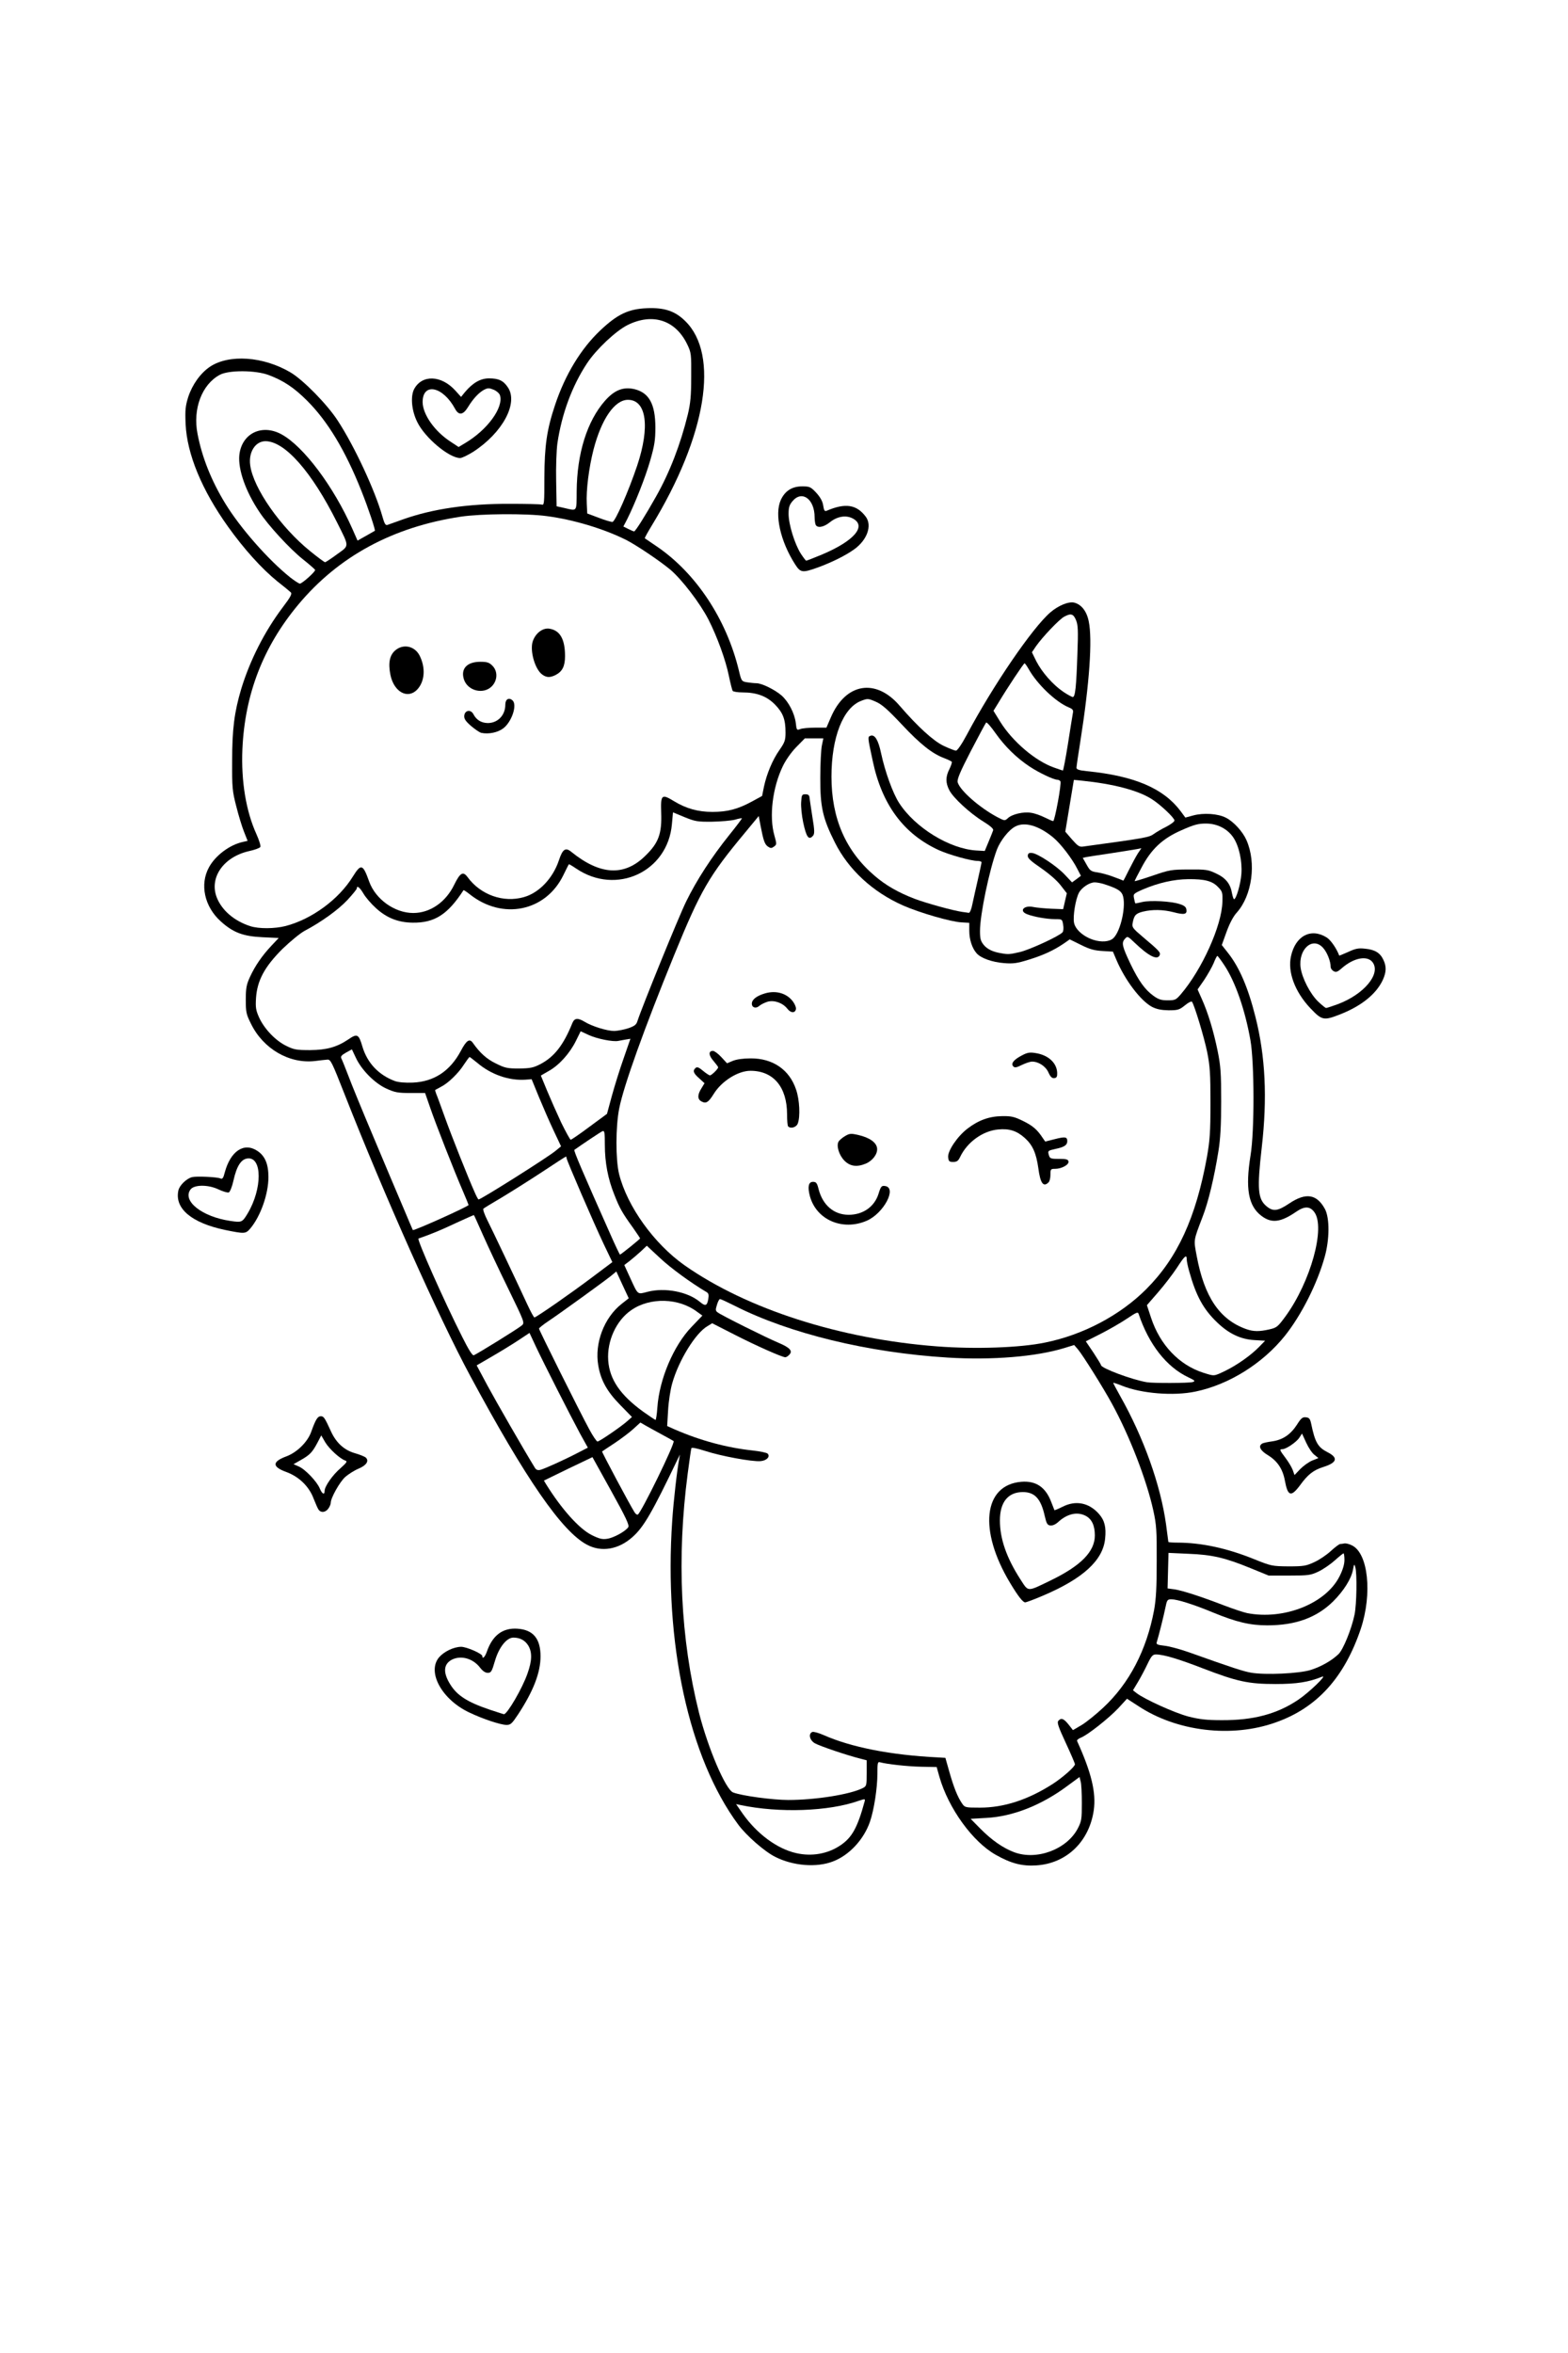 <?xml version="1.0" encoding="UTF-8"?>
<svg xmlns="http://www.w3.org/2000/svg" class="img-fluid" id="outputsvg" style="transform: none; transform-origin: 50% 50%; cursor: move;" width="1024" height="1536" viewBox="0 0 10240 15360">
  <rect x="0" y="0" width="10240" height="15360" fill="#808080" stroke="none"/>
  <g id="l2oXcYNuSlnyowXkhxSkoC" fill="rgb(0,0,0)" style="transform: none;">
    <g>
      <path id="pgEpylF5S" d="M5143 12191 c-94 -26 -136 -48 -226 -121 -246 -198 -452 -684 -531 -1255 -30 -218 -39 -412 -32 -700 3 -154 9 -302 12 -330 l5 -50 -44 86 c-86 167 -164 260 -251 300 -30 14 -65 19 -132 19 -79 0 -98 -3 -140 -26 -163 -85 -400 -428 -763 -1102 -209 -388 -599 -1264 -842 -1893 l-64 -165 -83 4 c-100 5 -191 -11 -256 -46 -72 -39 -149 -121 -187 -199 -33 -65 -34 -72 -34 -188 0 -140 14 -179 101 -300 l51 -72 -76 -6 c-135 -9 -258 -88 -316 -204 -27 -53 -30 -67 -30 -158 0 -92 2 -104 30 -154 16 -29 48 -68 70 -86 46 -37 117 -75 141 -75 12 0 15 -6 10 -22 -68 -229 -70 -241 -70 -478 -1 -241 11 -341 59 -502 54 -178 150 -372 255 -513 l52 -69 -48 -40 c-99 -80 -252 -246 -341 -372 -115 -161 -179 -283 -234 -444 -40 -118 -43 -133 -47 -263 -4 -122 -2 -146 18 -206 26 -81 79 -155 141 -197 65 -43 145 -58 282 -51 188 8 301 62 458 217 164 162 307 412 420 734 21 59 39 110 41 112 2 2 35 -7 74 -21 186 -64 426 -98 700 -98 l201 1 6 -182 c6 -205 23 -316 72 -463 91 -272 266 -508 443 -595 62 -31 74 -33 187 -36 104 -3 128 -1 177 18 149 56 227 210 228 445 0 288 -96 588 -304 948 -31 53 -56 100 -56 104 0 5 29 27 64 51 239 161 442 471 521 798 17 71 18 72 54 78 20 3 47 6 61 6 35 0 120 42 164 80 43 38 83 111 92 169 l7 41 67 0 67 0 28 -65 c15 -35 46 -86 68 -111 57 -64 103 -84 203 -84 107 0 163 27 241 119 103 120 217 226 272 254 l54 26 67 -122 c179 -326 412 -667 525 -766 112 -98 258 -94 302 7 38 86 27 429 -23 762 -14 91 -27 186 -31 211 l-5 46 63 7 c291 32 440 89 569 218 l62 62 116 0 c135 1 171 14 236 87 51 55 74 111 88 209 23 154 -16 319 -95 407 -20 22 -47 69 -60 104 l-23 65 34 45 c95 123 183 384 217 646 22 168 20 457 -6 681 -12 105 -18 204 -14 228 7 46 47 104 71 104 8 0 41 -18 73 -40 55 -38 62 -40 133 -40 87 0 114 15 151 83 32 61 32 256 -1 372 -51 177 -154 382 -261 515 -145 181 -366 319 -584 364 -95 20 -284 20 -392 1 -43 -8 -80 -13 -82 -11 -1 1 22 51 52 112 127 253 203 498 240 777 l6 47 57 0 c155 0 324 36 502 107 102 41 124 47 195 47 68 1 89 -3 140 -27 33 -15 78 -46 100 -67 45 -44 80 -60 132 -60 128 0 180 115 171 377 -4 125 -8 148 -41 245 -128 378 -355 586 -714 654 -121 22 -374 15 -485 -14 -103 -28 -219 -75 -290 -118 l-59 -36 -68 65 c-37 35 -99 86 -137 112 -38 27 -71 50 -73 52 -2 1 10 40 28 85 123 322 53 603 -179 712 -56 26 -78 30 -175 34 -123 5 -187 -11 -292 -70 -149 -84 -296 -284 -363 -494 l-23 -71 -147 -11 c-81 -7 -155 -15 -164 -18 -14 -5 -16 4 -16 67 0 91 -23 235 -49 312 -40 115 -135 217 -241 259 -79 31 -230 35 -327 9z m227 -131 c50 -13 123 -62 155 -104 24 -31 78 -147 71 -153 -1 -1 -44 7 -96 18 -120 25 -380 36 -504 20 -49 -6 -92 -8 -95 -6 -3 3 31 40 75 83 86 84 162 129 254 149 54 12 71 11 140 -7z m1477 -10 c139 -61 216 -201 189 -344 l-7 -35 -66 45 c-145 99 -323 169 -460 181 l-74 6 33 34 c45 47 129 101 191 124 62 23 125 20 194 -11z m-301 -300 c129 -33 302 -123 393 -205 l39 -36 -54 -115 c-75 -159 -72 -204 12 -204 34 0 47 5 63 26 l20 26 47 -33 c222 -152 383 -419 440 -729 28 -149 26 -452 -4 -589 -44 -201 -157 -492 -271 -699 -43 -79 -182 -303 -211 -342 l-18 -24 -88 22 c-119 29 -234 41 -444 49 -559 19 -1249 -118 -1685 -333 -38 -19 -61 -27 -50 -18 26 21 258 137 360 181 90 38 105 53 105 99 0 102 -104 84 -413 -73 -83 -42 -134 -62 -146 -58 -31 9 -115 120 -160 209 -51 102 -83 221 -85 310 l-1 70 110 44 c133 54 268 89 395 104 142 16 144 17 148 67 5 61 -8 71 -88 71 -79 0 -267 -31 -356 -58 l-62 -19 -20 156 c-72 531 -48 1021 73 1502 59 232 174 502 223 520 49 19 254 49 330 49 149 0 379 -39 455 -77 24 -12 27 -19 27 -68 l0 -54 -42 -11 c-88 -22 -268 -83 -298 -101 -27 -17 -30 -23 -30 -73 0 -40 4 -55 16 -60 31 -12 74 -6 131 20 182 80 440 131 747 146 l50 3 26 92 c29 102 54 164 83 206 17 25 23 27 86 27 37 0 103 -9 147 -20z m1667 -579 c90 -24 182 -66 248 -113 l47 -33 -177 -1 c-211 -1 -273 -14 -508 -104 -86 -34 -182 -67 -213 -74 l-57 -13 -47 95 c-46 91 -47 97 -29 110 47 35 228 115 313 137 84 22 110 25 220 21 83 -3 151 -11 203 -25z m235 -281 c89 -15 162 -44 226 -92 47 -35 60 -51 85 -112 41 -100 60 -168 67 -245 l6 -66 -28 35 c-90 114 -204 188 -335 215 -92 20 -294 19 -378 0 -36 -9 -126 -40 -200 -69 -75 -30 -159 -61 -188 -69 l-52 -16 -11 57 c-6 31 -18 83 -26 116 -8 32 -14 59 -12 60 2 1 31 8 66 15 35 6 141 41 237 76 167 62 257 89 320 98 60 8 161 7 223 -3z m-88 -390 c130 -20 295 -124 348 -219 13 -22 21 -41 18 -41 -3 0 -22 11 -42 25 -67 46 -131 58 -288 53 l-141 -4 -115 -47 c-153 -62 -254 -87 -377 -94 l-103 -6 0 85 0 85 59 12 c65 13 136 36 305 101 159 61 214 69 336 50z m-4343 -515 c23 -14 43 -30 43 -36 0 -8 -195 -366 -206 -378 -4 -4 -217 95 -236 109 -9 6 115 175 170 233 45 47 128 97 161 97 13 0 44 -11 68 -25z m238 -347 c45 -95 85 -182 89 -193 4 -17 -7 -27 -74 -63 l-80 -42 -53 42 c-28 24 -75 58 -103 76 l-52 33 86 159 c48 88 90 160 95 160 5 0 46 -78 92 -172z m-581 -150 c56 -27 102 -51 104 -53 2 -2 -48 -101 -111 -222 -63 -120 -139 -269 -167 -330 -29 -62 -56 -113 -60 -113 -4 0 -62 34 -130 75 -68 41 -128 76 -134 78 -12 4 90 195 240 448 124 209 98 197 258 117z m380 -229 c5 -4 -18 -37 -51 -73 -95 -104 -132 -197 -133 -333 0 -144 41 -255 128 -342 l54 -54 -18 -41 c-10 -23 -19 -43 -20 -44 -2 -2 -51 31 -111 74 -59 43 -157 114 -218 157 -60 43 -111 80 -113 82 -4 4 253 518 305 613 l35 62 66 -46 c37 -26 71 -51 76 -55z m246 -290 c34 -113 108 -253 168 -320 l53 -59 -33 -20 c-39 -24 -121 -50 -158 -50 -44 0 -132 31 -178 62 -90 62 -162 209 -148 301 15 95 86 197 190 274 l60 45 12 -80 c6 -43 21 -112 34 -153z m3355 8 c-89 -66 -183 -189 -220 -290 -10 -26 -21 -49 -24 -52 -4 -2 -29 10 -55 27 -27 16 -84 48 -126 69 l-78 40 34 52 c19 28 34 55 34 58 0 12 133 70 205 89 92 25 107 27 190 28 l70 1 -30 -22z m333 -66 c31 -16 86 -51 122 -77 l65 -48 -43 -8 c-148 -25 -297 -166 -361 -338 -11 -30 -25 -76 -32 -102 l-11 -48 -41 58 c-22 31 -66 86 -97 122 l-58 66 28 71 c58 150 172 268 306 317 54 20 57 20 122 -13z m-4742 -203 l133 -81 -21 -41 c-48 -93 -183 -379 -230 -486 -28 -63 -51 -116 -52 -116 -1 -1 -28 11 -60 27 -33 16 -96 43 -140 61 -45 18 -85 35 -89 39 -15 12 296 679 316 679 6 0 70 -37 143 -82z m3364 51 c202 -18 344 -56 505 -135 138 -67 241 -139 340 -238 205 -205 326 -468 397 -863 30 -171 33 -457 4 -608 -16 -86 -81 -315 -90 -315 -2 0 -18 7 -35 16 -47 23 -181 15 -237 -14 -75 -38 -177 -173 -234 -308 l-22 -52 -66 -4 c-45 -2 -86 -13 -126 -31 -57 -27 -58 -27 -85 -8 -48 34 -125 68 -214 96 -79 25 -98 27 -190 23 -107 -6 -175 -27 -209 -65 -28 -31 -48 -89 -48 -142 0 -54 -8 -61 -65 -61 -49 0 -266 -65 -367 -109 -235 -104 -417 -295 -498 -523 l-19 -53 0 55 c-1 31 -6 61 -13 68 -16 16 -83 15 -96 -1 -20 -24 -43 -166 -40 -249 l3 -83 58 0 57 0 1 -95 c0 -52 4 -121 8 -152 7 -57 7 -58 -18 -58 -37 0 -131 101 -169 182 -38 78 -72 213 -72 284 0 28 7 73 15 100 22 71 20 131 -4 144 -30 15 -76 12 -99 -7 -11 -10 -27 -44 -34 -76 l-14 -58 -65 78 c-237 285 -302 412 -594 1167 -179 466 -219 609 -219 796 1 126 20 211 73 326 135 287 390 504 805 684 496 215 1186 334 1676 289z m1671 -116 c22 -4 43 -25 83 -79 130 -177 238 -482 207 -584 -19 -64 -32 -67 -102 -23 -56 34 -71 38 -139 41 -73 4 -77 3 -120 -30 -89 -68 -112 -214 -73 -457 25 -151 24 -556 0 -691 -34 -182 -97 -372 -152 -460 l-27 -43 -29 53 c-16 30 -36 62 -45 71 -14 16 -12 26 21 116 112 299 136 662 69 1063 -24 143 -67 305 -107 400 l-35 86 18 89 c35 166 76 259 153 343 64 69 177 127 226 116 13 -3 36 -8 52 -11z m-4636 -195 c72 -50 169 -121 216 -158 l87 -66 -55 -115 c-30 -63 -90 -199 -135 -304 -44 -104 -81 -191 -82 -192 -1 -1 -57 35 -126 81 -69 45 -175 113 -237 150 l-112 67 24 47 c30 60 192 403 238 505 20 42 39 77 44 77 4 0 67 -42 138 -92z m822 -55 c-1 0 -29 -21 -62 -45 -33 -24 -87 -70 -120 -100 l-61 -56 -48 41 -47 42 28 60 28 60 142 0 c78 0 141 -1 140 -2z m-348 -315 c1 -4 -22 -41 -49 -82 -93 -137 -150 -317 -150 -476 l0 -80 -52 37 c-29 20 -57 40 -62 44 -9 8 48 144 182 441 l75 167 28 -22 c15 -12 28 -25 28 -29z m-1156 -204 c28 -15 46 -30 43 -37 -31 -69 -192 -476 -221 -558 l-37 -106 -97 -5 c-77 -4 -109 -10 -157 -32 -69 -31 -148 -105 -188 -176 -68 -119 -21 -2 339 850 31 74 61 143 66 152 8 15 18 13 106 -23 54 -23 119 -52 146 -65z m404 -239 c109 -69 209 -134 222 -144 l24 -19 -55 -123 c-31 -68 -68 -156 -83 -195 l-28 -71 -88 -6 c-101 -8 -151 -24 -231 -78 l-57 -38 -21 34 c-20 32 -115 125 -129 125 -3 0 -12 4 -19 9 -15 9 26 129 142 418 81 201 93 226 112 219 7 -3 103 -62 211 -131z m481 -330 c87 -65 89 -68 102 -123 7 -31 34 -123 60 -203 l47 -147 -79 -7 c-44 -3 -98 -13 -120 -21 -22 -8 -42 -14 -43 -14 -2 0 -17 25 -35 56 -39 70 -102 138 -156 170 l-42 25 34 80 c73 174 117 260 130 255 7 -3 53 -35 102 -71z m-1042 -300 c69 -34 127 -92 173 -175 36 -64 37 -65 83 -68 45 -3 48 -1 72 36 52 84 161 145 256 145 132 0 239 -100 318 -295 10 -25 17 -28 56 -28 30 0 65 10 103 29 94 48 139 56 203 34 44 -15 55 -23 63 -48 28 -90 267 -678 317 -780 59 -120 152 -267 239 -380 26 -33 50 -65 53 -70 5 -7 -23 -10 -86 -7 -85 4 -145 -5 -219 -34 -11 -4 -15 10 -20 60 -12 124 -93 244 -205 304 -121 65 -302 66 -424 3 l-58 -30 -27 55 c-36 73 -125 155 -200 185 -48 19 -78 23 -168 24 -120 0 -177 -15 -251 -64 l-39 -27 -70 72 c-89 91 -136 109 -280 108 -139 -1 -197 -24 -289 -116 l-68 -68 -67 63 c-62 58 -133 107 -265 182 -27 15 -88 67 -136 115 -96 95 -155 195 -166 281 -13 93 82 231 194 286 100 49 237 32 347 -42 26 -18 49 -25 83 -25 l48 0 21 73 c16 53 33 86 63 119 101 116 221 144 346 83z m4875 -544 c102 -118 184 -272 244 -457 35 -109 35 -147 0 -184 -34 -36 -79 -50 -158 -50 -65 0 -202 32 -255 59 l-35 18 109 6 c60 3 127 11 149 19 l40 13 0 55 0 55 -35 3 c-19 2 -68 -4 -108 -14 -63 -14 -82 -15 -128 -5 -86 20 -87 38 -7 108 109 95 113 100 113 132 0 54 -8 61 -64 61 -45 0 -57 -5 -108 -45 -64 -50 -65 -47 -10 62 42 82 85 138 134 173 55 40 78 38 119 -9z m-997 -292 c84 -28 220 -102 224 -123 3 -13 -6 -16 -47 -16 -54 0 -139 -15 -183 -32 -25 -9 -28 -16 -28 -54 0 -60 24 -72 117 -56 38 6 86 13 108 14 39 3 40 2 43 -30 5 -47 -46 -105 -153 -178 l-86 -58 3 -51 3 -50 50 0 c40 1 63 8 115 40 36 22 85 58 110 80 41 37 43 38 26 10 -69 -111 -143 -184 -234 -230 -47 -24 -57 -25 -83 -15 -43 18 -105 94 -129 156 -41 112 -110 422 -110 500 0 17 10 44 22 59 45 57 125 69 232 34z m559 -77 c23 -26 55 -101 63 -150 12 -78 -10 -103 -123 -139 -61 -20 -109 29 -132 134 -13 64 -4 92 41 127 63 48 123 59 151 28z m-5408 -77 c172 -45 348 -174 440 -324 37 -59 39 -61 80 -61 49 0 56 7 79 77 33 101 110 178 212 210 51 16 57 16 109 -1 67 -21 145 -93 179 -165 33 -73 43 -81 91 -81 37 0 45 4 66 35 33 49 128 111 192 126 133 29 281 -78 337 -245 11 -35 28 -67 36 -70 38 -15 84 -5 116 23 58 50 129 90 183 102 77 17 149 -8 225 -78 86 -79 105 -129 105 -273 l0 -115 48 -3 c39 -3 57 2 97 27 149 92 286 93 451 3 l66 -36 12 -60 c18 -84 56 -176 102 -241 58 -83 50 -154 -29 -235 -54 -55 -119 -80 -213 -80 -32 0 -61 -5 -64 -10 -4 -6 -15 -50 -25 -98 -21 -104 -77 -257 -133 -367 -56 -109 -174 -262 -249 -326 -294 -246 -634 -363 -1053 -362 -611 2 -1124 271 -1439 756 -255 391 -316 913 -150 1276 34 73 41 114 25 139 -4 7 -37 20 -72 28 -111 26 -197 94 -219 173 -18 65 54 176 145 223 94 49 156 57 250 33z m4480 -117 c3 -13 14 -66 25 -118 12 -52 23 -103 26 -112 4 -13 0 -18 -16 -18 -12 0 -58 -9 -102 -21 -262 -66 -441 -226 -537 -479 -30 -79 -65 -245 -65 -315 l-1 -60 47 -3 c60 -4 70 10 97 135 28 123 74 246 116 310 82 123 211 220 368 274 117 41 128 39 149 -18 9 -26 16 -48 15 -49 -136 -88 -238 -178 -268 -235 -20 -41 -27 -152 -10 -178 7 -11 -6 -22 -62 -50 -61 -29 -94 -57 -217 -182 -161 -163 -196 -187 -241 -169 -70 29 -129 134 -160 283 -62 303 36 601 264 795 106 91 230 149 427 202 130 35 138 36 145 8z m1751 -295 c-9 -36 -26 -81 -37 -100 -30 -49 -103 -93 -152 -93 -54 0 -215 72 -271 121 -37 33 -116 136 -116 152 0 3 28 -4 63 -16 51 -17 88 -21 212 -21 143 -1 153 0 208 26 37 18 64 38 75 57 l17 31 9 -46 c6 -33 4 -63 -8 -111z m-700 -10 c-2 -2 -55 5 -119 14 -104 14 -115 18 -107 33 6 11 27 20 55 25 25 3 63 12 83 19 l37 13 27 -51 c14 -28 25 -52 24 -53z m-86 -130 c172 -24 199 -30 232 -53 20 -15 51 -33 68 -40 16 -7 30 -16 30 -20 0 -13 -87 -86 -135 -114 -66 -39 -179 -73 -307 -92 -65 -10 -120 -15 -123 -13 -2 3 -15 66 -27 141 l-22 136 35 40 c18 22 39 41 44 41 6 1 98 -11 205 -26z m-699 -170 c47 -25 200 -25 247 0 17 10 32 16 32 13 0 -2 7 -40 15 -83 19 -98 19 -103 -3 -103 -28 0 -163 -72 -229 -122 -64 -50 -142 -132 -170 -179 -10 -16 -20 -29 -23 -29 -3 0 -40 67 -83 150 -87 167 -86 158 -15 227 31 30 179 139 194 143 0 0 16 -8 35 -17z m339 -317 c0 -2 11 -71 25 -153 14 -81 25 -152 25 -158 0 -5 -17 -18 -38 -27 -55 -26 -162 -119 -202 -177 -19 -27 -38 -50 -41 -51 -7 0 -114 161 -138 208 -11 21 -8 30 21 78 35 58 127 154 193 203 65 47 155 92 155 77z m74 -513 c3 -16 8 -100 12 -188 5 -128 4 -167 -8 -195 l-14 -35 -57 54 c-31 29 -75 78 -98 107 l-42 54 19 43 c19 42 152 187 171 187 6 0 13 -12 17 -27z m-5010 -721 c15 -18 13 -21 -46 -68 -70 -56 -222 -223 -274 -302 -96 -144 -138 -272 -132 -399 7 -142 66 -198 208 -198 65 0 82 4 128 30 129 71 299 286 424 536 60 120 64 126 86 116 28 -13 28 -20 -4 -109 -207 -575 -486 -891 -789 -892 -63 -1 -88 4 -120 21 -108 58 -170 198 -145 327 41 212 135 406 296 616 95 124 313 340 344 340 4 0 14 -8 24 -18z m216 -174 l23 -17 -23 -53 c-33 -76 -114 -220 -179 -318 -106 -160 -253 -286 -303 -259 -28 15 -52 59 -51 94 3 118 200 400 378 544 l77 62 27 -18 c15 -10 38 -26 51 -35z m1972 -215 c115 -188 184 -332 237 -494 58 -176 74 -264 75 -399 1 -115 -1 -130 -25 -180 -14 -30 -45 -74 -69 -97 -108 -108 -239 -82 -408 81 -158 152 -261 364 -307 630 -15 91 -21 371 -7 379 4 2 19 7 33 10 l26 7 6 -123 c13 -260 75 -452 188 -581 50 -56 79 -73 147 -82 65 -8 141 10 176 43 53 49 66 94 66 240 0 120 -3 141 -34 251 -19 65 -59 176 -89 246 -31 69 -54 126 -52 126 1 0 18 -26 37 -57z m-113 -152 c96 -234 133 -379 117 -464 -7 -36 -54 -97 -75 -97 -27 0 -101 85 -134 153 -58 120 -116 390 -105 496 3 31 7 35 63 55 l60 22 12 -21 c7 -12 35 -77 62 -144z"></path>
      <path id="pgYuVv65y" d="M6628 10458 c-124 -166 -198 -363 -198 -528 0 -198 65 -278 233 -288 50 -3 93 0 118 8 46 16 91 63 110 115 11 30 17 35 34 29 46 -16 157 -16 201 1 54 20 111 82 120 130 12 68 -1 196 -25 244 -49 95 -182 193 -377 276 -134 57 -181 60 -216 13z m217 -177 c55 -28 126 -71 158 -96 63 -50 117 -125 117 -162 0 -37 -27 -81 -60 -98 -27 -14 -33 -14 -62 1 -18 9 -45 27 -59 41 -22 20 -34 24 -79 21 l-52 -3 -17 -68 c-19 -74 -44 -114 -84 -137 -25 -14 -30 -13 -64 5 -62 34 -78 65 -77 153 1 61 7 93 32 156 35 88 120 236 137 236 5 0 55 -22 110 -49z"></path>
      <path id="pPuYDa4zm" d="M5437 8016 c-82 -23 -156 -96 -178 -178 -5 -21 -9 -64 -7 -96 l3 -57 54 0 55 0 12 48 c18 69 55 121 106 146 52 25 64 26 111 6 60 -25 95 -62 114 -121 l17 -55 55 3 56 3 3 50 c2 28 -1 66 -7 86 -16 54 -82 123 -143 149 -65 28 -181 36 -251 16z"></path>
      <path id="p147MbXgnh" d="M6772 7748 c-6 -7 -15 -48 -21 -91 -6 -42 -18 -94 -26 -115 -35 -84 -133 -149 -204 -137 -82 14 -183 95 -222 180 -14 28 -17 30 -74 30 l-60 0 -3 -61 c-3 -56 0 -65 37 -120 46 -68 118 -127 193 -157 41 -16 76 -21 154 -21 96 -1 104 1 170 34 47 24 78 48 99 77 26 36 34 41 55 36 14 -4 48 -7 75 -8 l50 0 0 55 c0 47 -3 56 -24 66 l-24 12 29 4 c27 3 29 6 32 50 3 43 1 48 -27 62 -16 9 -44 16 -61 16 -28 0 -30 2 -30 38 0 21 -5 43 -12 50 -16 16 -93 15 -106 0z"></path>
      <path id="pgSNBXPJY" d="M5491 7614 c-37 -31 -54 -82 -49 -149 3 -43 7 -52 37 -72 56 -38 189 -24 255 28 23 18 26 28 26 78 0 98 -53 141 -174 141 -55 0 -69 -4 -95 -26z"></path>
      <path id="pClDjH0rb" d="M5117 7383 c-4 -3 -7 -39 -7 -78 0 -103 -23 -171 -75 -221 -59 -57 -116 -71 -184 -45 -68 25 -117 66 -160 130 -33 52 -40 56 -78 59 -23 2 -52 -2 -64 -8 -20 -11 -21 -18 -17 -81 5 -58 2 -71 -13 -85 -22 -20 -26 -93 -7 -112 19 -19 67 -14 101 10 l32 22 -23 -26 c-18 -20 -23 -35 -20 -69 l3 -44 48 -3 c41 -3 51 1 77 27 30 29 31 29 97 20 197 -28 350 49 402 204 23 67 29 233 11 281 -9 23 -15 26 -63 26 -30 0 -57 -3 -60 -7z"></path>
      <path id="ps6wAfU31" d="M6826 7047 c-8 -34 -54 -77 -83 -77 -13 0 -34 7 -48 16 -14 9 -40 14 -67 12 l-43 -3 -3 -43 c-4 -50 6 -66 62 -94 33 -17 53 -20 112 -16 124 8 179 57 179 161 l0 62 -51 3 c-47 3 -52 1 -58 -21z"></path>
      <path id="p19sbvCeOy" d="M5107 6611 c-37 -42 -71 -49 -108 -22 -22 16 -41 21 -72 19 l-42 -3 -3 -49 c-2 -35 2 -53 14 -67 27 -30 118 -52 181 -45 105 12 156 61 151 143 l-3 48 -45 3 c-40 3 -49 -1 -73 -27z"></path>
      <path id="pIYrRHBoM" d="M3113 4814 c-12 -3 -42 -23 -68 -46 -45 -40 -46 -41 -43 -97 l3 -56 52 -3 c47 -3 54 0 64 20 6 13 22 31 36 42 20 15 30 16 48 8 33 -15 58 -57 65 -106 5 -40 6 -41 48 -44 60 -4 72 9 71 77 0 76 -26 137 -72 175 -34 27 -46 31 -110 32 -40 1 -82 0 -94 -2z"></path>
      <path id="puNwMft3n" d="M2565 4527 c-40 -40 -60 -121 -52 -216 4 -57 9 -69 36 -93 27 -24 40 -28 91 -28 32 0 71 5 85 12 80 36 101 246 33 323 -28 33 -33 35 -95 35 -60 0 -67 -2 -98 -33z"></path>
      <path id="p6fwKSMkd" d="M3044 4521 c-36 -22 -54 -65 -54 -128 0 -36 6 -50 29 -74 28 -28 34 -29 116 -29 78 0 88 2 110 25 22 21 25 33 25 95 0 66 -2 74 -29 101 -27 26 -36 29 -98 29 -49 0 -77 -5 -99 -19z"></path>
      <path id="pQ7qSytf5" d="M3500 4422 c-32 -33 -49 -81 -57 -168 -7 -76 8 -125 50 -160 28 -23 37 -26 94 -22 105 7 133 50 133 211 0 127 -34 167 -140 167 -43 0 -56 -5 -80 -28z"></path>
      <path id="p1GNquLfQZ" d="M3173 11265 c-175 -60 -290 -139 -339 -236 -19 -39 -24 -63 -24 -128 0 -72 3 -83 27 -112 15 -17 45 -40 68 -50 50 -23 152 -25 201 -4 37 15 54 13 54 -8 0 -26 53 -88 92 -108 34 -17 55 -20 127 -17 144 5 181 49 181 210 0 138 -38 245 -147 410 l-45 68 -61 0 c-39 0 -89 -10 -134 -25z m175 -227 c65 -115 99 -217 82 -249 -53 -101 -125 -64 -169 87 l-22 74 -54 0 c-50 0 -56 -3 -80 -34 -14 -19 -41 -42 -60 -50 -31 -15 -38 -15 -64 -2 -16 9 -31 22 -35 31 -13 35 59 129 129 171 73 42 198 84 212 71 6 -7 33 -51 61 -99z"></path>
      <path id="phMEZvMCp" d="M2052 9887 c-6 -7 -20 -39 -33 -72 -29 -80 -94 -144 -180 -176 l-64 -25 -3 -50 c-3 -58 0 -62 73 -89 65 -24 135 -95 158 -160 34 -97 37 -100 92 -100 54 0 48 -6 97 100 34 74 86 121 155 141 76 21 83 29 83 78 0 53 -6 61 -61 84 -25 11 -63 35 -84 53 -36 32 -95 137 -95 169 0 9 -7 26 -16 38 -12 18 -25 22 -63 22 -27 0 -53 -6 -59 -13z m111 -304 l29 -31 -48 -47 c-31 -29 -50 -41 -53 -33 -2 7 -21 29 -41 48 l-37 35 46 50 c44 48 47 49 60 30 8 -11 27 -34 44 -52z"></path>
      <path id="pgASuvdCh" d="M8382 9768 c-6 -7 -15 -40 -21 -73 -14 -76 -49 -128 -111 -166 -49 -30 -50 -32 -50 -79 0 -28 5 -52 12 -56 7 -5 37 -11 66 -15 69 -10 120 -44 161 -108 l33 -51 54 0 c49 0 55 2 64 26 6 14 10 38 10 53 0 42 41 114 80 138 60 37 70 51 70 92 0 46 -7 53 -84 80 -67 23 -91 43 -148 119 -36 49 -41 52 -82 52 -24 0 -48 -6 -54 -12z m125 -247 c20 -14 20 -16 6 -47 l-16 -32 -34 20 c-18 11 -32 23 -31 27 2 3 10 18 17 33 8 16 19 24 25 20 6 -4 21 -13 33 -21z"></path>
      <path id="pGkP6JOMf" d="M1440 8059 c-158 -33 -265 -93 -296 -166 -17 -40 -18 -140 -1 -173 7 -13 28 -35 46 -47 30 -20 46 -23 137 -23 l102 0 12 -37 c20 -62 59 -122 90 -138 46 -24 140 -20 181 8 56 37 74 86 73 202 0 139 -45 275 -119 364 -24 28 -32 31 -78 30 -29 0 -95 -9 -147 -20z m163 -199 c21 -41 43 -101 49 -132 10 -49 10 -62 -5 -93 -9 -19 -21 -35 -27 -35 -19 0 -49 63 -65 134 -9 39 -22 74 -28 78 -23 15 -75 8 -131 -18 -61 -28 -112 -26 -123 4 -11 28 70 89 156 117 118 38 129 34 174 -55z"></path>
      <path id="plNos52bA" d="M8527 6611 c-74 -79 -111 -149 -128 -245 -21 -123 10 -234 79 -281 78 -53 220 -23 265 56 19 35 25 39 47 32 14 -4 66 -8 115 -8 102 0 132 13 159 70 22 45 20 140 -3 191 -57 126 -264 254 -410 254 l-59 0 -65 -69z m301 -148 c61 -41 114 -107 110 -137 -8 -50 -65 -42 -140 21 -42 34 -82 42 -119 23 -10 -6 -19 -18 -19 -28 0 -36 -22 -93 -47 -122 l-26 -31 -23 22 c-12 12 -27 33 -32 48 -19 54 35 182 105 248 l34 32 51 -20 c28 -11 76 -36 106 -56z"></path>
      <path id="pdLpBY44i" d="M5162 3713 c-74 -115 -112 -240 -112 -368 0 -85 23 -142 71 -176 29 -21 45 -24 116 -24 80 0 83 1 117 34 20 19 40 48 46 65 l10 31 99 0 c85 0 103 3 127 21 55 40 69 70 68 142 -1 79 -28 130 -97 179 -102 73 -279 143 -362 143 -52 0 -53 -1 -83 -47z m232 -148 c83 -39 150 -86 166 -114 9 -17 6 -23 -18 -35 -25 -13 -32 -13 -58 0 -16 9 -38 24 -50 35 -15 14 -35 19 -77 19 -63 0 -60 4 -71 -94 -7 -54 -28 -96 -51 -96 -19 0 -55 48 -55 75 0 35 39 155 68 208 30 56 32 56 146 2z"></path>
      <path id="p15FYLBbNb" d="M2901 2994 c-72 -36 -171 -136 -207 -210 -24 -49 -30 -74 -32 -150 -6 -147 33 -194 161 -194 73 0 113 14 160 58 l27 26 28 -26 c56 -52 73 -58 157 -58 91 0 120 11 152 59 19 28 23 47 23 111 0 66 -4 86 -32 140 -37 75 -129 171 -217 229 -80 51 -138 55 -220 15z m205 -202 c54 -44 124 -145 124 -178 0 -13 -9 -28 -19 -34 -26 -13 -71 24 -118 97 -33 52 -34 53 -84 53 -46 0 -51 -2 -67 -32 -23 -45 -96 -118 -116 -118 -9 0 -21 11 -27 24 -22 47 55 165 155 238 l39 28 34 -20 c19 -11 55 -37 79 -58z"></path>
    </g>
  </g>
  <g id="l5DJmlM3Q4liBlHsc3FS39H" fill="rgb(255,255,255)" style="transform: none;">
    <g>
      <path id="p10n0AKXuY" d="M0 7680 l0 -7680 5120 0 5120 0 0 7680 0 7680 -5120 0 -5120 0 0 -7680z m5440 4471 c106 -40 201 -143 241 -258 27 -78 49 -221 49 -316 0 -70 2 -78 18 -73 43 12 176 27 268 29 l101 2 18 64 c59 206 217 424 368 509 99 56 171 75 264 69 197 -12 346 -154 376 -360 16 -115 -15 -245 -109 -452 -2 -6 8 -15 23 -21 45 -17 185 -128 247 -194 l56 -61 71 46 c252 168 613 212 902 108 268 -95 447 -293 554 -611 76 -229 48 -493 -58 -544 -17 -9 -39 -14 -48 -13 -9 2 -22 4 -29 4 -7 1 -34 21 -61 46 -26 24 -74 57 -107 72 -54 25 -69 28 -169 28 -107 -1 -113 -2 -225 -47 -177 -72 -346 -108 -502 -108 -32 0 -58 -2 -58 -5 0 -2 -7 -54 -15 -114 -36 -258 -146 -566 -299 -837 -25 -45 -46 -84 -46 -87 0 -2 26 6 58 19 127 51 336 68 479 38 218 -45 439 -183 584 -364 107 -134 211 -339 260 -515 32 -113 33 -253 2 -312 -53 -98 -124 -110 -232 -38 -77 52 -107 55 -150 19 -57 -47 -62 -113 -31 -384 37 -322 24 -594 -41 -851 -48 -192 -105 -324 -179 -418 l-41 -52 31 -86 c20 -55 44 -101 67 -126 100 -112 129 -324 63 -473 -24 -55 -84 -121 -134 -146 -52 -27 -146 -33 -213 -15 l-52 14 -31 -42 c-112 -149 -301 -230 -612 -261 -50 -5 -68 -11 -68 -22 0 -8 11 -85 25 -171 60 -380 80 -667 55 -785 -13 -66 -48 -110 -94 -122 -37 -9 -103 18 -156 63 -117 100 -374 476 -546 799 -33 62 -62 104 -71 104 -8 0 -44 -14 -80 -31 -68 -32 -170 -126 -286 -260 -157 -185 -356 -151 -452 76 l-28 65 -73 0 c-40 0 -84 4 -97 9 -23 9 -25 8 -30 -39 -8 -64 -47 -139 -93 -180 -44 -38 -129 -80 -164 -80 -14 0 -41 -3 -61 -6 -36 -6 -37 -7 -54 -78 -81 -334 -279 -633 -533 -807 -42 -29 -79 -54 -81 -55 -2 -2 18 -38 44 -81 359 -588 445 -1119 219 -1338 -66 -65 -136 -88 -250 -83 -120 5 -192 39 -304 145 -126 119 -229 288 -295 486 -54 161 -69 266 -70 474 0 168 -1 182 -17 177 -9 -3 -104 -5 -210 -5 -274 -1 -504 33 -698 102 -47 17 -92 33 -101 36 -12 3 -19 -10 -32 -56 -47 -167 -182 -458 -292 -626 -69 -106 -225 -265 -308 -314 -178 -105 -401 -120 -526 -37 -62 42 -115 116 -142 198 -18 58 -21 84 -17 176 9 196 106 431 277 670 105 147 221 275 322 357 41 32 80 64 87 71 11 9 2 28 -52 99 -119 158 -214 346 -271 533 -45 151 -59 263 -59 467 -1 175 1 199 27 299 15 60 38 135 51 167 l23 58 -31 7 c-85 18 -179 88 -221 165 -62 112 -30 258 77 354 81 73 146 97 271 103 l107 5 -48 51 c-60 64 -106 130 -140 204 -22 48 -27 71 -27 147 0 83 3 96 34 158 80 164 251 263 419 243 31 -4 67 -8 80 -9 21 -2 30 17 111 223 260 662 615 1458 822 1842 363 674 600 1017 763 1102 94 50 206 31 297 -51 73 -65 127 -158 297 -513 l12 -25 -4 25 c-14 71 -38 282 -46 405 -55 800 108 1551 432 1987 52 70 170 174 240 209 116 59 270 72 378 30z m-2057 -959 c100 -152 147 -273 147 -380 0 -115 -48 -173 -150 -180 -97 -7 -164 43 -201 151 -12 34 -29 50 -29 28 0 -16 -103 -61 -139 -61 -49 1 -111 31 -144 69 -80 96 19 276 198 360 90 43 203 80 242 81 28 0 36 -8 76 -68z m-1239 -1344 c9 -12 16 -29 16 -38 0 -32 59 -137 95 -169 21 -18 60 -43 87 -54 50 -21 70 -50 47 -72 -8 -7 -40 -20 -72 -29 -69 -20 -121 -67 -155 -141 -42 -92 -48 -100 -67 -100 -21 0 -34 22 -62 100 -23 67 -93 136 -163 162 -94 35 -94 68 0 102 84 31 150 96 179 176 13 33 27 65 33 72 16 20 45 15 62 -9z m6345 -151 c53 -73 88 -100 154 -121 89 -28 98 -60 27 -96 -63 -32 -82 -64 -107 -185 -7 -33 -13 -41 -34 -43 -22 -3 -32 5 -59 48 -42 65 -93 99 -162 109 -29 4 -59 10 -66 15 -26 16 -12 45 38 75 62 38 97 90 111 166 19 103 40 109 98 32z m-6854 -1678 c67 -80 118 -225 118 -335 0 -85 -22 -138 -72 -171 -87 -58 -175 0 -213 140 -9 37 -16 46 -28 40 -20 -10 -156 -16 -185 -9 -37 9 -83 54 -90 87 -26 118 86 212 305 258 128 26 134 26 165 -10z m7121 -1399 c138 -55 233 -133 275 -224 23 -51 24 -88 3 -131 -21 -45 -55 -66 -119 -72 -43 -5 -63 -1 -110 21 -32 14 -58 25 -59 24 -17 -46 -56 -103 -83 -119 -102 -63 -203 -10 -232 123 -23 102 25 232 126 339 77 81 87 83 199 39z m-3414 -2916 c90 -33 179 -77 235 -117 86 -61 120 -156 77 -214 -60 -80 -133 -91 -255 -39 -13 6 -18 -1 -23 -34 -4 -28 -19 -54 -45 -83 -37 -39 -43 -42 -93 -42 -66 0 -112 30 -139 89 -42 93 -3 269 93 419 36 56 47 58 150 21z m-2251 -755 c191 -124 295 -317 226 -420 -29 -44 -60 -59 -123 -59 -56 0 -105 28 -157 89 l-26 32 -37 -41 c-92 -102 -219 -106 -270 -9 -24 48 -16 140 21 214 50 103 208 235 280 235 12 0 51 -19 86 -41z"></path>
      <path id="pbFyotjLF" d="M5200 12097 c-125 -28 -257 -126 -350 -258 l-43 -62 29 6 c252 53 577 42 773 -28 39 -13 42 -13 38 3 -47 173 -83 238 -160 289 -82 55 -186 73 -287 50z"></path>
      <path id="pXlxklJOq" d="M6623 12091 c-72 -27 -147 -79 -221 -154 l-63 -64 103 -6 c172 -9 360 -83 529 -209 l79 -58 7 28 c5 15 8 79 8 142 0 106 -2 119 -27 167 -72 136 -268 209 -415 154z"></path>
      <path id="p1EhiqXZoB" d="M6283 11773 c-29 -42 -54 -104 -83 -206 l-26 -92 -50 -3 c-307 -15 -565 -66 -746 -146 -32 -14 -64 -23 -73 -20 -27 11 -18 53 15 73 30 18 210 79 298 101 l42 11 0 84 c0 82 -1 85 -27 98 -82 41 -307 77 -485 77 -101 0 -303 -27 -360 -49 -49 -18 -164 -288 -223 -520 -121 -483 -146 -1011 -74 -1561 11 -85 22 -160 24 -166 2 -7 35 0 92 18 101 33 305 71 360 66 40 -3 65 -30 46 -49 -6 -6 -49 -15 -94 -20 -171 -18 -345 -65 -513 -138 l-49 -22 6 -102 c3 -56 15 -136 27 -177 42 -149 152 -328 230 -373 l31 -19 147 75 c141 72 310 147 331 147 5 0 17 -7 25 -16 25 -25 5 -47 -71 -79 -79 -33 -370 -178 -395 -197 -16 -11 -16 -18 -6 -50 6 -21 15 -38 20 -38 5 0 48 20 96 44 357 181 870 306 1391 338 292 18 578 -6 761 -62 l65 -20 25 29 c30 35 165 250 221 353 114 207 227 498 271 699 20 91 23 131 22 329 0 172 -4 247 -17 320 -49 262 -162 479 -333 638 -45 42 -108 93 -139 112 l-58 34 -29 -37 c-32 -40 -49 -45 -67 -23 -9 11 2 42 49 143 33 71 60 134 60 140 0 16 -82 88 -146 129 -161 103 -318 154 -475 154 -95 0 -98 -1 -116 -27z m531 -1358 c260 -111 389 -230 403 -370 8 -75 -3 -120 -40 -162 -65 -74 -152 -91 -238 -47 -28 14 -52 24 -53 22 -1 -2 -10 -25 -20 -51 -37 -99 -100 -142 -197 -134 -247 21 -280 316 -72 661 51 85 83 126 98 126 7 0 61 -20 119 -45z"></path>
      <path id="pk3PdpiGb" d="M6664 10310 c-91 -141 -134 -265 -134 -385 0 -119 53 -185 150 -185 78 0 118 44 143 157 11 48 17 59 36 61 14 2 33 -6 50 -21 59 -55 125 -71 181 -42 40 21 60 63 60 128 0 105 -90 197 -285 292 -161 78 -147 78 -201 -5z"></path>
      <path id="pkunPRrWm" d="M7760 11205 c-90 -24 -285 -112 -338 -153 l-23 -18 33 -55 c18 -30 46 -83 62 -117 25 -52 34 -62 55 -62 50 0 149 30 304 90 226 87 300 103 477 103 139 0 215 -12 305 -48 36 -14 -88 105 -157 151 -138 93 -293 134 -498 133 -99 0 -145 -5 -220 -24z"></path>
      <path id="poN6hQeZj" d="M8170 10919 c-50 -9 -114 -29 -408 -134 -57 -20 -128 -39 -158 -42 -44 -5 -54 -9 -50 -22 15 -49 46 -174 56 -223 11 -54 13 -58 40 -58 38 0 144 33 274 87 151 62 240 83 352 83 185 0 322 -50 430 -156 70 -70 119 -148 130 -208 7 -37 8 -39 15 -16 12 43 9 242 -5 310 -20 96 -75 230 -105 258 -45 43 -114 82 -181 103 -75 24 -298 34 -390 18z"></path>
      <path id="p1BTjjZxgI" d="M8144 10530 c-23 -5 -90 -27 -150 -50 -151 -58 -271 -97 -324 -105 l-45 -6 3 -116 3 -116 132 6 c154 6 239 26 407 95 l115 47 135 0 c125 0 139 -2 190 -26 30 -14 78 -47 106 -72 29 -26 55 -47 58 -47 3 0 6 20 6 43 0 29 -11 65 -31 105 -89 180 -364 289 -605 242z"></path>
      <path id="p13t29zlZ0" d="M3863 10020 c-81 -41 -195 -168 -296 -330 l-15 -25 158 -77 159 -76 122 220 c96 173 120 224 112 237 -16 26 -95 70 -138 76 -32 5 -52 0 -102 -25z"></path>
      <path id="p1E6yxLXYe" d="M4144 9872 c-30 -47 -215 -394 -212 -397 2 -2 38 -26 81 -54 42 -28 98 -70 123 -93 l46 -42 31 18 c18 10 66 37 107 59 41 22 77 42 79 44 13 10 -214 473 -234 480 -6 2 -15 -5 -21 -15z"></path>
      <path id="pG9VSyywG" d="M3494 9583 c-72 -117 -256 -437 -311 -539 l-70 -131 98 -57 c54 -31 132 -79 173 -106 l74 -49 43 92 c50 106 217 435 288 567 l50 90 -62 32 c-90 47 -221 106 -248 113 -17 4 -27 0 -35 -12z"></path>
      <path id="pGaItQnei" d="M3847 9328 c-63 -116 -327 -646 -327 -655 0 -4 28 -27 63 -50 79 -53 361 -257 407 -294 l35 -29 40 87 41 88 -47 37 c-114 90 -177 256 -152 401 16 97 58 172 144 259 l76 78 -26 23 c-36 34 -186 137 -199 137 -6 0 -31 -37 -55 -82z"></path>
      <path id="pEJlOaSWo" d="M4200 9215 c-149 -108 -219 -210 -228 -334 -9 -128 53 -262 151 -329 123 -85 311 -80 432 13 l32 23 -71 74 c-117 122 -210 340 -223 526 -3 45 -9 82 -12 81 -3 0 -40 -25 -81 -54z"></path>
      <path id="p7eU58YjR" d="M7490 9023 c-97 -16 -300 -92 -300 -112 0 -4 -22 -40 -49 -81 l-50 -74 97 -49 c53 -27 130 -71 170 -98 63 -42 73 -47 78 -32 66 198 182 347 325 414 44 21 47 25 27 31 -25 7 -258 8 -298 1z"></path>
      <path id="prmmQUtuY" d="M7858 8961 c-158 -51 -282 -181 -341 -359 l-27 -82 73 -84 c41 -47 96 -119 123 -160 51 -79 64 -90 64 -55 0 11 7 46 16 77 45 162 93 249 183 335 77 74 154 110 244 115 l69 4 -39 40 c-53 55 -147 121 -224 158 -74 35 -67 34 -141 11z"></path>
      <path id="pC5uWs91Z" d="M3019 8728 c-121 -239 -298 -639 -286 -643 84 -29 151 -57 246 -102 63 -29 115 -52 116 -51 2 2 28 60 59 130 31 70 105 228 165 350 107 220 108 223 89 240 -21 19 -291 186 -314 195 -9 3 -34 -37 -75 -119z"></path>
      <path id="p8hI1Xtl6" d="M6120 8789 c-633 -48 -1241 -243 -1649 -529 -200 -141 -375 -385 -428 -596 -23 -95 -23 -308 1 -429 29 -147 163 -521 359 -1001 173 -423 227 -516 462 -798 l90 -109 12 64 c19 98 27 121 49 136 17 11 23 11 39 -1 18 -13 18 -16 2 -73 -35 -123 -12 -312 55 -451 18 -38 54 -90 87 -124 l57 -58 61 0 60 0 -10 48 c-5 26 -10 119 -10 207 -1 193 16 267 95 424 89 178 247 324 446 412 109 48 314 107 381 110 l51 3 0 53 c0 56 19 114 48 146 28 32 102 58 179 64 60 5 86 1 160 -22 95 -29 164 -61 229 -105 l40 -28 73 36 c58 29 89 37 142 40 l67 4 22 52 c57 135 159 269 234 309 30 15 59 21 107 22 61 0 71 -3 107 -32 24 -20 43 -29 47 -23 18 30 78 229 98 325 19 94 22 143 22 335 0 192 -4 244 -23 353 -72 396 -192 658 -397 863 -170 170 -412 298 -660 348 -163 34 -457 44 -705 25z m-460 -820 c111 -48 201 -217 119 -227 -22 -3 -27 3 -42 52 -27 84 -101 136 -195 136 -96 0 -169 -63 -196 -167 -10 -41 -16 -48 -37 -48 -29 0 -36 32 -20 93 42 155 213 229 371 161z m1188 -251 c7 -7 12 -29 12 -50 0 -36 2 -38 30 -38 43 0 92 -27 88 -48 -3 -14 -15 -17 -62 -17 -56 0 -60 -2 -67 -27 -7 -26 -5 -27 44 -38 58 -12 77 -25 77 -51 0 -28 -14 -30 -81 -13 l-63 16 -16 -23 c-36 -55 -65 -80 -128 -111 -57 -28 -77 -33 -137 -32 -84 1 -154 26 -226 81 -66 50 -131 146 -127 187 3 27 7 31 33 31 24 0 33 -7 45 -32 46 -97 148 -171 249 -180 73 -7 122 9 174 56 51 46 74 98 88 197 13 99 33 126 67 92z m-1194 -122 c45 -19 78 -63 74 -100 -4 -38 -49 -70 -123 -87 -48 -11 -57 -10 -86 7 -17 10 -36 26 -42 35 -17 27 2 90 38 126 37 37 81 43 139 19z m-444 -262 c17 -44 12 -155 -11 -221 -43 -130 -152 -205 -297 -204 -48 0 -91 6 -116 16 l-38 16 -37 -40 c-21 -23 -46 -41 -55 -41 -30 0 -29 29 3 65 17 20 31 39 31 42 0 11 -43 53 -54 53 -6 -1 -26 -14 -45 -30 -26 -22 -38 -27 -48 -19 -21 18 -15 35 23 68 l35 32 -20 33 c-27 42 -27 72 0 86 30 16 45 7 80 -49 51 -83 158 -151 240 -151 150 0 239 106 239 285 0 39 3 75 7 78 17 17 54 6 63 -19z m1694 -332 c-3 -65 -60 -116 -143 -128 -37 -6 -53 -3 -90 17 -53 28 -71 53 -53 71 9 9 21 7 55 -10 25 -12 54 -22 67 -22 42 0 89 30 107 71 13 29 23 38 38 37 16 -2 20 -10 19 -36z m-1706 -415 c2 -9 -6 -30 -18 -47 -40 -56 -112 -77 -185 -55 -54 16 -85 40 -85 67 0 26 27 34 49 14 10 -9 35 -21 54 -27 44 -12 99 8 129 46 22 29 51 30 56 2z m112 -1132 c10 -12 10 -35 -4 -118 -9 -56 -17 -113 -19 -127 -1 -19 -8 -25 -27 -25 -23 0 -25 4 -28 52 -2 29 4 87 13 130 21 99 37 121 65 88z"></path>
      <path id="phD5OBSdF" d="M8138 8676 c-173 -62 -273 -209 -323 -478 -20 -107 -22 -96 38 -253 38 -97 76 -256 104 -430 13 -80 18 -169 18 -325 0 -185 -3 -231 -23 -329 -27 -132 -63 -250 -103 -339 l-28 -63 43 -62 c23 -35 51 -84 62 -110 10 -26 21 -47 24 -47 3 0 24 28 47 63 71 108 134 289 169 487 26 146 27 594 1 751 -35 217 -15 331 71 396 66 50 125 43 227 -27 54 -37 89 -37 118 2 75 100 -24 456 -188 681 -50 68 -57 74 -105 85 -65 15 -105 15 -152 -2z"></path>
      <path id="p18c4eIGit" d="M3445 8518 c-84 -181 -229 -487 -262 -552 -19 -38 -31 -72 -26 -76 4 -4 60 -38 123 -75 63 -38 182 -113 264 -167 81 -54 150 -98 152 -98 2 0 4 4 4 10 0 13 177 423 243 562 l56 117 -132 99 c-138 104 -365 262 -377 262 -4 0 -24 -37 -45 -82z"></path>
      <path id="pReGyWRYx" d="M4570 8498 c-79 -66 -229 -95 -342 -65 -67 17 -60 23 -113 -92 l-38 -83 34 -26 c19 -15 52 -43 74 -63 l39 -37 86 80 c69 65 203 163 305 223 13 8 15 18 10 48 -8 42 -19 45 -55 15z"></path>
      <path id="phSSVMQ9f" d="M3986 8057 c-179 -402 -241 -546 -235 -551 54 -38 173 -118 184 -122 13 -5 15 10 15 90 0 114 20 221 62 325 34 87 52 119 120 213 26 37 48 70 48 72 0 5 -126 106 -131 106 -2 0 -31 -60 -63 -133z"></path>
      <path id="p1GjgMqCTt" d="M2631 7877 c-36 -83 -122 -289 -193 -457 -71 -168 -145 -348 -164 -400 -20 -52 -40 -102 -45 -111 -6 -12 1 -21 31 -38 l38 -21 26 55 c36 78 122 166 199 201 55 25 74 29 158 29 l95 0 33 95 c35 103 157 414 215 548 20 46 36 86 36 88 0 9 -346 165 -364 164 0 0 -30 -69 -65 -153z"></path>
      <path id="pu5OfEOGF" d="M3100 7783 c-42 -93 -152 -370 -196 -493 -25 -69 -49 -136 -55 -149 -5 -13 -8 -25 -7 -26 2 -1 18 -10 37 -20 48 -24 115 -89 151 -146 18 -27 34 -49 37 -49 2 0 25 18 51 39 90 76 206 116 313 109 l41 -3 47 115 c26 63 69 162 96 219 l49 104 -34 28 c-48 41 -489 319 -505 319 -2 0 -14 -21 -25 -47z"></path>
      <path id="p1BvuhAfIp" d="M3665 7328 c-29 -62 -71 -157 -93 -210 l-40 -97 52 -30 c67 -37 137 -115 177 -196 l31 -63 54 25 c53 24 156 45 191 38 10 -2 32 -6 49 -9 l31 -5 -44 127 c-25 70 -59 180 -77 245 l-32 118 -114 84 c-63 47 -118 85 -123 85 -4 0 -32 -51 -62 -112z"></path>
      <path id="p17bEgjb71" d="M2579 7057 c-107 -40 -180 -118 -212 -224 -24 -83 -34 -88 -92 -48 -76 51 -142 69 -250 70 -89 0 -106 -3 -156 -28 -70 -34 -142 -110 -176 -183 -22 -49 -25 -66 -21 -130 8 -114 56 -203 172 -319 52 -50 116 -103 146 -119 108 -57 218 -136 279 -201 33 -36 61 -70 61 -75 0 -23 20 -7 44 34 14 24 50 66 81 94 70 64 145 94 240 95 143 2 229 -53 332 -212 1 -2 20 10 41 27 214 170 496 112 611 -125 18 -37 34 -69 36 -71 1 -2 23 11 48 28 262 177 598 21 625 -290 l7 -77 75 31 c69 28 84 31 180 30 58 -1 125 -7 149 -13 23 -7 44 -11 46 -9 1 2 -35 50 -81 107 -118 147 -215 297 -283 436 -50 102 -289 690 -318 780 -7 24 -19 33 -59 47 -27 9 -68 17 -92 18 -48 0 -145 -30 -194 -60 -45 -27 -66 -25 -80 8 -58 144 -118 221 -210 269 -45 23 -65 27 -138 28 -77 0 -92 -3 -152 -33 -60 -29 -104 -69 -149 -133 -22 -32 -42 -20 -80 52 -70 131 -175 200 -313 206 -51 2 -94 -2 -117 -10z"></path>
      <path id="pKXuxIBXh" d="M7532 6500 c-55 -40 -95 -96 -148 -205 -56 -118 -61 -140 -38 -166 17 -19 18 -19 63 24 94 90 151 118 165 81 6 -17 -5 -29 -112 -119 -65 -55 -71 -63 -65 -90 9 -50 20 -62 67 -74 62 -15 131 -14 201 4 68 18 88 14 83 -17 -2 -17 -14 -27 -43 -36 -56 -19 -191 -26 -245 -14 -24 6 -45 10 -46 9 -1 -1 -5 -16 -8 -32 -6 -29 -5 -31 58 -59 101 -43 202 -66 296 -67 107 -1 158 12 195 52 28 28 30 36 28 97 -4 154 -133 441 -272 603 -31 36 -37 39 -86 39 -42 0 -60 -6 -93 -30z"></path>
      <path id="p19j0Wg9Fx" d="M6540 6223 c-56 -9 -91 -26 -115 -54 -21 -26 -25 -41 -25 -92 0 -107 61 -398 110 -530 23 -60 78 -130 121 -152 61 -32 152 -6 246 71 48 39 125 139 158 205 l24 46 -29 22 -29 21 -47 -50 c-52 -56 -176 -138 -214 -142 -19 -2 -26 2 -28 17 -2 16 17 34 84 80 51 35 104 80 129 112 l42 54 -12 52 -12 52 -79 -3 c-43 -2 -95 -7 -115 -11 -62 -14 -97 26 -41 47 43 17 129 32 181 32 48 0 48 0 54 37 4 20 2 42 -4 49 -20 24 -214 114 -279 129 -66 15 -75 16 -120 8z"></path>
      <path id="phQ9GaVCX" d="M7140 6135 c-65 -21 -118 -68 -126 -112 -8 -42 10 -153 32 -195 18 -34 69 -68 103 -68 14 0 41 5 60 11 83 27 110 42 122 70 26 65 -11 238 -61 284 -25 23 -78 27 -130 10z"></path>
      <path id="pDb4X3Ypj" d="M1635 6046 c-106 -34 -187 -104 -220 -189 -49 -129 45 -263 211 -301 37 -8 70 -20 74 -27 4 -6 -7 -43 -25 -83 -68 -149 -101 -345 -92 -556 16 -358 135 -667 364 -942 263 -316 618 -508 1061 -575 131 -20 428 -22 562 -4 176 23 374 83 520 156 68 35 217 135 288 194 75 64 193 217 249 326 56 110 112 263 133 367 10 48 21 92 25 98 3 5 32 10 64 10 94 0 159 25 213 80 52 54 68 96 68 182 0 50 -5 64 -39 113 -46 65 -84 157 -102 241 l-12 60 -66 36 c-92 50 -160 68 -258 68 -95 0 -173 -22 -253 -71 -79 -48 -86 -42 -82 76 5 137 -17 197 -102 280 -138 137 -296 129 -486 -25 -37 -30 -56 -17 -80 56 -39 117 -129 212 -228 240 -134 39 -284 -14 -369 -131 -29 -39 -48 -28 -86 49 -55 115 -158 186 -268 186 -121 0 -246 -89 -288 -205 -41 -115 -53 -119 -106 -34 -92 150 -268 279 -440 324 -71 18 -174 19 -230 1z m1651 -1291 c57 -43 94 -156 60 -184 -24 -20 -46 -6 -46 29 0 69 -49 120 -115 120 -42 -1 -74 -20 -94 -59 -17 -31 -55 -25 -59 10 -2 21 7 35 43 67 26 22 56 43 68 46 48 10 107 -2 143 -29z m-562 -253 c50 -53 57 -142 16 -223 -32 -62 -106 -78 -158 -34 -38 32 -48 83 -32 162 23 110 112 159 174 95z m487 -21 c39 -39 41 -100 4 -136 -20 -20 -34 -25 -78 -25 -88 0 -130 46 -107 116 25 74 126 99 181 45z m418 -75 c44 -23 61 -58 61 -123 0 -111 -33 -168 -102 -179 -43 -7 -91 29 -109 83 -20 61 15 184 63 217 28 20 51 20 87 2z"></path>
      <path id="p1H3JH55Bv" d="M6285 5953 c-62 -9 -232 -56 -310 -85 -109 -42 -188 -87 -262 -150 -190 -162 -283 -375 -283 -648 0 -257 76 -450 194 -495 42 -16 45 -16 94 5 40 17 78 50 172 150 121 129 197 189 276 219 24 9 46 20 49 23 4 3 -3 24 -14 47 -26 50 -27 91 -1 140 25 49 134 150 222 204 45 28 67 47 64 57 -3 8 -16 42 -30 75 l-25 60 -53 -3 c-176 -10 -402 -149 -506 -310 -41 -63 -92 -204 -118 -325 -18 -86 -41 -124 -69 -114 -19 8 -20 4 14 162 60 288 203 480 433 585 69 31 210 70 252 70 14 0 26 4 26 9 0 5 -11 56 -24 113 -13 56 -29 129 -36 161 -6 32 -16 56 -23 56 -7 -1 -25 -4 -42 -6z"></path>
      <path id="pgimujISS" d="M8046 5833 c-10 -63 -41 -102 -104 -131 -52 -25 -67 -27 -177 -26 -113 0 -127 2 -237 40 -65 22 -118 38 -118 36 0 -3 19 -41 43 -85 64 -123 138 -193 262 -247 83 -37 110 -44 161 -44 74 0 141 35 179 92 37 56 58 154 52 237 -5 67 -34 165 -48 165 -3 0 -9 -17 -13 -37z"></path>
      <path id="pFbgpRqYK" d="M7275 5725 c-33 -13 -81 -26 -107 -30 -43 -6 -50 -11 -72 -51 l-25 -44 22 -5 c12 -2 85 -14 162 -25 77 -12 153 -24 169 -27 l30 -6 -23 34 c-12 19 -38 67 -58 107 -19 39 -36 71 -37 71 0 -1 -28 -12 -61 -24z"></path>
      <path id="pW8Syiwo" d="M7001 5480 l-44 -51 28 -169 28 -169 51 5 c207 21 367 63 457 120 56 35 149 123 149 140 0 8 -24 25 -52 40 -29 14 -66 36 -83 48 -29 22 -56 27 -460 82 -26 4 -36 -3 -74 -46z"></path>
      <path id="pUfiM8Mit" d="M6513 5334 c-118 -63 -245 -175 -259 -228 -4 -19 15 -66 86 -203 51 -98 96 -182 100 -186 4 -5 32 27 62 70 61 86 136 160 222 217 60 40 157 86 181 86 7 0 17 5 20 10 9 14 -37 260 -47 260 -5 0 -30 -11 -56 -24 -26 -13 -65 -27 -88 -30 -49 -9 -125 9 -152 35 -20 18 -21 18 -69 -7z"></path>
      <path id="p15biBNZLt" d="M6882 5010 c-121 -43 -269 -169 -349 -297 l-45 -73 32 -52 c58 -97 165 -258 171 -258 3 0 15 17 27 38 55 98 175 213 260 249 29 12 33 18 28 41 -3 15 -17 105 -32 200 -15 94 -30 172 -33 172 -3 -1 -30 -9 -59 -20z"></path>
      <path id="p19OZbEWPQ" d="M6944 4516 c-67 -45 -139 -127 -176 -199 l-29 -59 27 -40 c43 -61 153 -177 185 -193 43 -23 59 -18 76 23 13 31 15 66 9 222 -7 213 -14 280 -30 280 -6 0 -34 -15 -62 -34z"></path>
      <path id="p156WpMuoE" d="M1895 3769 c-144 -115 -327 -324 -423 -481 -91 -148 -153 -303 -182 -456 -32 -162 28 -322 145 -385 58 -32 234 -31 319 1 96 36 166 82 252 168 134 134 249 324 354 588 46 115 93 257 88 261 -2 1 -28 16 -58 33 l-55 31 -34 -77 c-122 -276 -319 -539 -463 -617 -129 -70 -260 -5 -275 136 -9 94 41 237 131 371 57 87 199 241 283 308 43 34 79 66 81 70 4 10 -85 90 -100 90 -7 -1 -35 -19 -63 -41z"></path>
      <path id="p1D0vIar0C" d="M2027 3599 c-194 -156 -373 -412 -393 -562 -12 -86 34 -157 100 -157 127 1 302 200 467 530 82 164 82 149 -1 209 -38 28 -73 51 -77 51 -5 0 -48 -32 -96 -71z"></path>
      <path id="pExaOT1pa" d="M4103 3453 l-32 -16 24 -46 c52 -104 119 -273 151 -384 29 -101 34 -134 34 -220 -1 -149 -41 -222 -134 -246 -74 -18 -132 4 -195 75 -117 133 -183 344 -185 591 -1 137 5 129 -81 109 l-50 -11 -3 -165 c-2 -91 2 -201 8 -245 28 -192 96 -376 194 -524 61 -92 187 -210 264 -249 165 -82 315 -32 391 128 25 52 26 63 25 210 0 124 -5 173 -22 245 -48 196 -119 380 -208 537 -68 121 -135 228 -143 227 -3 0 -20 -7 -38 -16z"></path>
      <path id="p3wIlyKgR" d="M3910 3380 l-75 -28 -3 -63 c-5 -89 14 -236 44 -354 52 -200 138 -325 225 -325 121 0 145 176 60 430 -58 172 -143 364 -161 367 -8 1 -49 -11 -90 -27z"></path>
      <path id="pXreCFHky" d="M3197 11160 c-145 -49 -212 -92 -257 -165 -48 -77 -44 -132 11 -161 60 -30 138 -8 184 52 17 22 34 34 50 34 22 0 27 -8 47 -77 26 -89 76 -153 121 -153 43 0 76 18 97 52 26 44 25 98 -5 182 -33 96 -133 267 -154 266 -3 0 -45 -14 -94 -30z"></path>
      <path id="p2VUx9vwM" d="M2089 9718 c-18 -46 -97 -128 -138 -145 l-34 -15 49 -28 c58 -33 74 -50 107 -112 l25 -48 26 45 c26 43 94 106 130 119 16 5 12 12 -29 49 -53 45 -105 120 -105 149 0 29 -16 21 -31 -14z"></path>
      <path id="pA6L8Zegr" d="M8442 9595 c-7 -18 -28 -53 -47 -78 -39 -52 -41 -57 -20 -57 24 0 93 -47 111 -76 l17 -26 27 59 c15 33 39 69 54 80 l26 21 -40 16 c-22 9 -57 34 -78 55 l-38 40 -12 -34z"></path>
      <path id="pCw7z2Ltj" d="M1504 7970 c-184 -27 -315 -130 -260 -205 23 -32 113 -33 180 -2 31 15 63 24 70 21 8 -3 22 -38 31 -79 21 -94 50 -139 93 -143 95 -9 95 198 0 358 -36 60 -39 61 -114 50z"></path>
      <path id="pqlFBjC4z" d="M8607 6537 c-51 -50 -103 -151 -113 -219 -17 -122 79 -207 147 -130 26 29 49 87 49 124 0 10 9 22 20 28 15 8 25 5 53 -20 79 -69 168 -85 202 -37 53 76 -58 208 -228 272 -38 14 -72 25 -77 25 -4 0 -28 -19 -53 -43z"></path>
      <path id="pzNweC0St" d="M5229 3613 c-40 -64 -79 -191 -79 -258 0 -43 5 -59 26 -84 62 -73 144 -13 144 106 0 17 3 38 6 47 10 25 52 19 94 -15 47 -38 104 -48 148 -25 95 49 11 147 -200 236 -53 22 -99 40 -103 40 -3 0 -19 -21 -36 -47z"></path>
      <path id="p2OzbChFy" d="M2945 2885 c-106 -68 -184 -179 -185 -260 0 -131 133 -103 212 44 24 44 52 41 84 -11 34 -56 72 -96 106 -114 24 -12 32 -12 62 0 19 8 37 24 41 36 25 80 -82 227 -230 314 l-40 24 -50 -33z"></path>
    </g>
  </g>
</svg>
